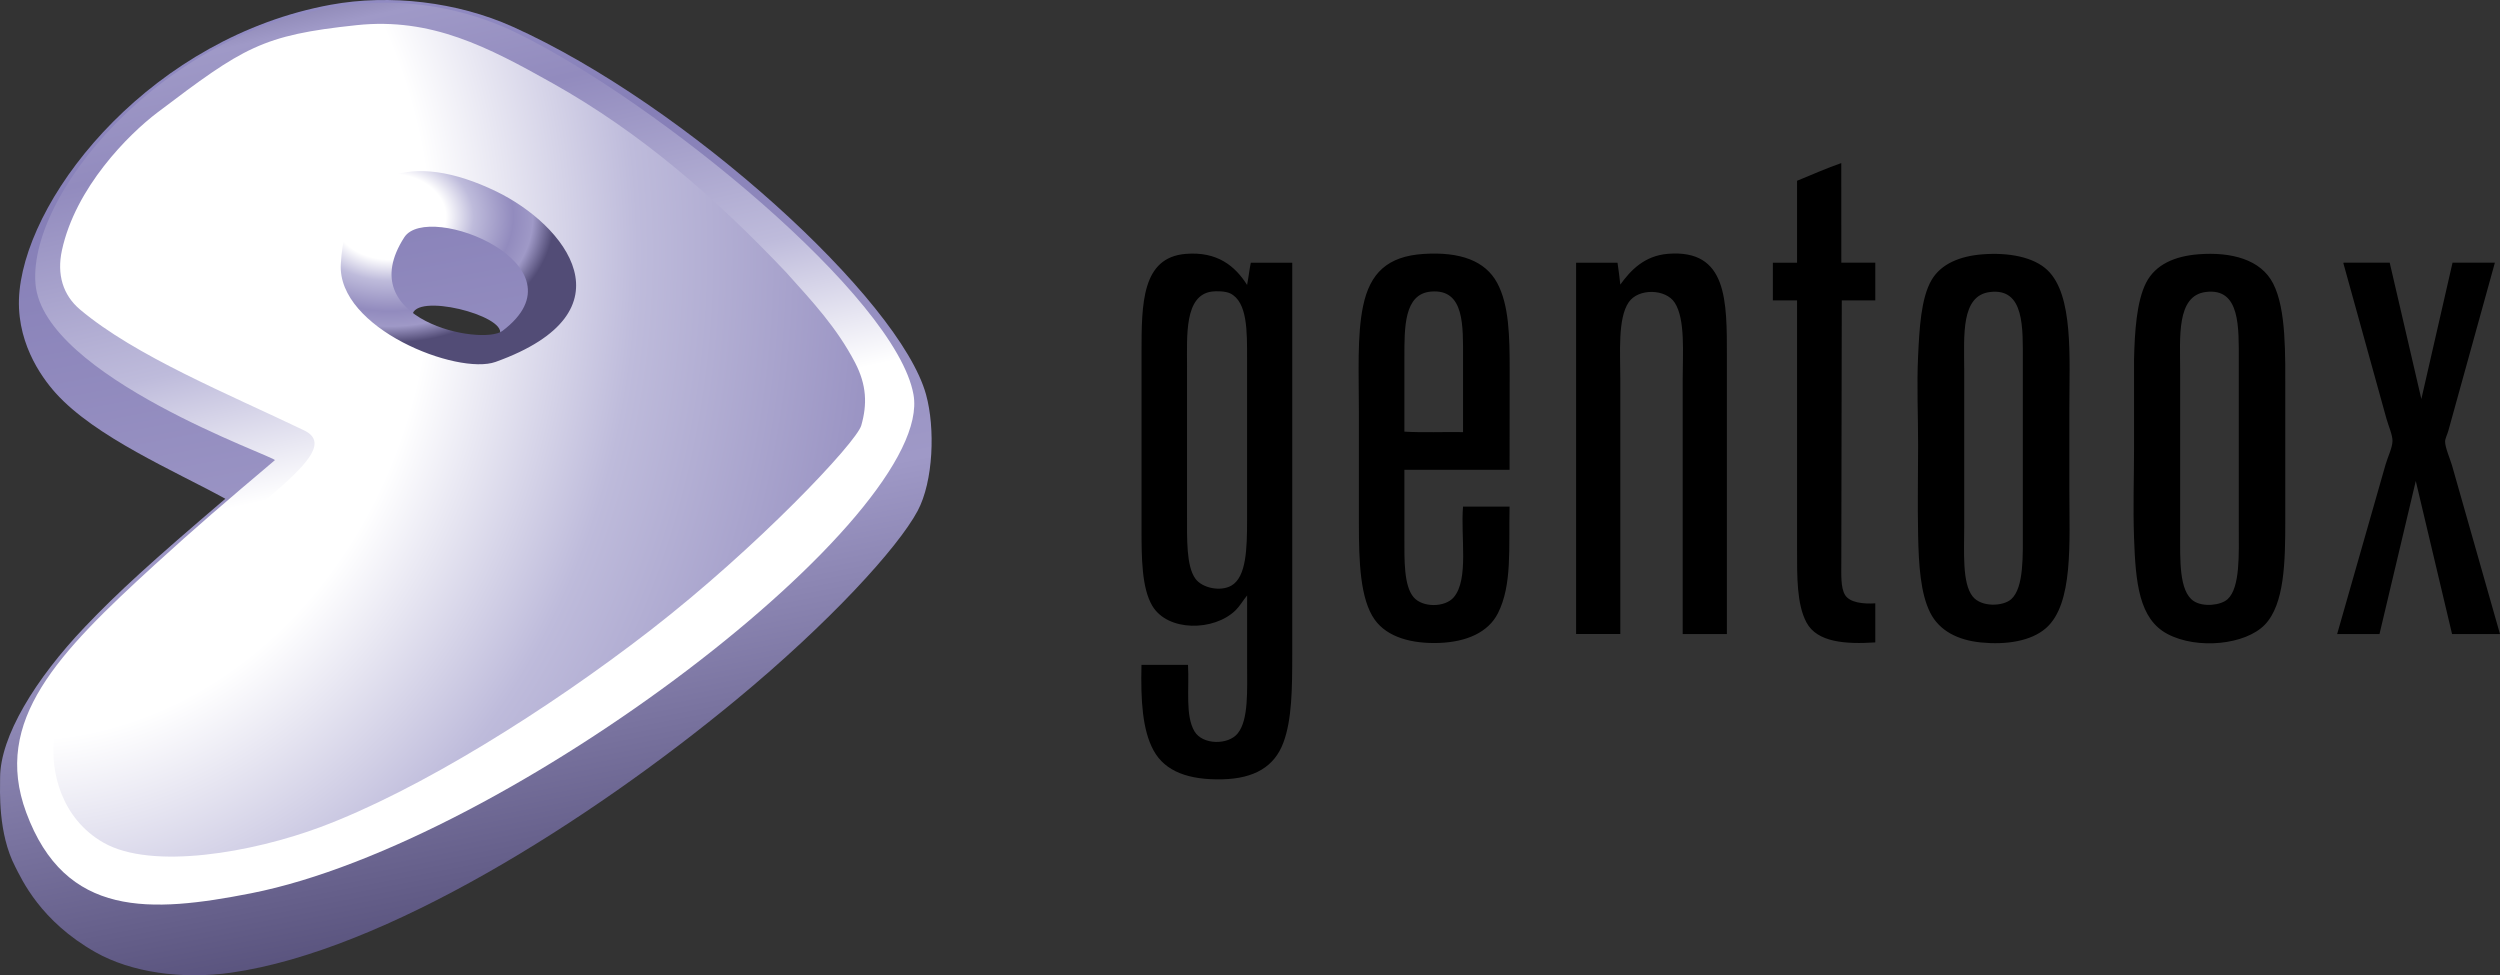 <svg xmlns="http://www.w3.org/2000/svg" width="560.846" height="218.787" fill-rule="evenodd" stroke-linejoin="round" stroke-miterlimit="1.414"><rect width="100%" height="100%" fill="#333333" stroke="none"/><g transform="translate(-20.054 -40.606)"><path d="M433.134 99.534h7.62v8.457h-7.517l-.104 58.566c0 2.94-.167 5.87.836 7.518 1.055 1.734 4.12 2.06 6.785 1.88v8.768c-6.58.42-13.056.04-15.45-4.5-2.175-4.1-2.1-10.202-2.1-16.496V108h-5.428v-8.457h5.428V81.16c3.24-1.32 6.785-2.9 9.918-3.968zm-146.784 23.28v33c0 5.72-.184 11.772 1.88 14.617 1.527 2.103 5.6 2.944 8.04 1.565 3.394-1.9 3.55-8.37 3.55-14.617v-36.434c0-5.936.115-12.57-3.76-14.512-1.06-.53-3.178-.556-4.175-.415-6.132.86-5.533 9.838-5.533 16.806m13.467-18.27c.322-1.626.507-3.4.836-5h9.3v87.694c0 7.8-.058 14.763-1.984 19.942-2 5.407-6.517 8.074-13.676 8.246-7.47.18-12.84-1.693-15.45-6.472-2.5-4.596-2.9-11.123-2.714-19.2h10.44c.3 5.488-.647 11.396 1.462 14.93 1.807 3.03 7.566 3.108 9.708.416 2.448-3.074 2.088-9.592 2.088-15.66v-15.26c-.98 1.2-1.603 2.357-2.6 3.34-4.817 4.703-15.23 4.84-18.687-1.044-2.355-4-2.4-10.682-2.4-17.33v-39.462c0-11.007.072-21.328 9.918-22.133 7.047-.576 11.073 2.693 13.78 6.993m48.428 16.6c0-7.34.416-15.8-7.203-15.135-6.05.533-5.95 8.058-5.95 14.822v16.6c4.176.243 8.804.034 13.154.104zm10.44 24.848h-23.594v15.346c0 4.836-.143 10.687 2.087 13.26 2.037 2.347 7.034 2.277 8.98 0 3.45-4.04 1.512-13.62 2.088-20.358h10.44c-.217 9.403.608 17.507-2.6 23.908-2.202 4.38-7.154 6.456-13.154 6.682-6.137.23-11.678-1.256-14.5-5.22-3.297-4.613-3.55-13.2-3.55-21.402v-24.953c0-8.96-.43-17.435.94-24 1.543-7.4 5.482-11.175 13.572-11.693 8.245-.527 13.826 1.56 16.494 6.472 2.704 4.978 2.82 12.08 2.82 19.627zm48.754 36.853h-9.918v-57.106c0-5.984.62-13.488-1.775-17.227-2.008-3.137-8.162-3.3-10.335-.104-2.48 3.637-1.88 11.303-1.88 17.226v57.2h-9.918v-83.3h9.292c.245 1.6.44 3.25.626 4.906 2.324-3.22 5.4-6.46 10.65-6.9 13.435-1.097 13.26 10.566 13.26 23.176zm53.243-59.612v35.287c0 5.94-.492 12.86 1.88 15.87 1.958 2.48 6.857 2.25 8.665.625 2.906-2.6 2.6-9.946 2.6-15.973v-37.164c0-7.626.47-16.766-7.412-15.765-6.494.823-5.742 9.77-5.742 17.12m4.07-25.578c5.93-.464 11.53.596 14.616 3.55 5.873 5.62 4.907 19.476 4.907 31.217v18.06c.001 11.84.934 25.58-5.22 31.006-3.385 2.985-9.033 3.795-14.615 3.236-5.188-.518-9.336-2.62-11.38-6.68-2.17-4.315-2.58-10.632-2.715-17.436-.143-7.27 0-13.285 0-20.043 0-7.247-.316-13.472 0-20.15.285-6.006.634-12.946 3.03-17.017 2.14-3.64 6.406-5.354 11.378-5.743m44.38 26.1v36.434c0 5.998-.274 13.044 3.027 15.242 2.127 1.417 6.105.972 7.62-.417 2.85-2.6 2.506-10.157 2.506-16.077V121.77c-.001-7.677.4-16.654-7.412-15.66-6.623.84-5.742 10.235-5.742 17.643m4.07-26.1c7.415-.58 14.047 1.16 16.8 6.578 2.97 5.83 2.714 15.85 2.714 25.264v27.873c.001 9.2-.147 18.77-4.593 23.387-4.34 4.503-15.133 5.618-21.82 2.088-6.4-3.375-7.168-11.5-7.517-21.6-.244-7.055 0-13.255 0-19.94V121.25c.146-6.14.558-13.015 2.714-17.227 2.097-4.095 6.452-5.958 11.692-6.368m32.618 1.88h10.334l7.1 30.588 6.995-30.588h9.5l-10.44 37.7c-.242.86-.72 1.77-.73 2.4-.028 1.307 1.18 4.08 1.566 5.43l10.752 37.793h-10.752l-8.143-34.348-8.144 34.348h-9.5l10.856-38c.505-1.753 1.545-3.822 1.567-5.325.017-1.353-.913-3.403-1.358-5l-9.604-34.66c.02-.18-.178-.27 0-.313"/><path d="M20.077 215.07c.024-9.23 7.87-22.116 19.02-33.822 7.45-7.824 15.016-14.69 31.51-28.755-11.4-6.26-29.154-13.813-38.058-23.705-3.294-3.66-9.266-11.953-8.107-23.032 2.36-22.58 30.23-56.848 69.846-64.092 13.18-2.41 28.315-.67 40.77 4.93 39.075 17.567 86.863 61.21 92.743 82.522 2.07 7.5 1.67 19.457-1.896 26.12-4.422 8.26-19.73 25.033-40.673 42.342-32.862 27.16-78.91 56.32-113.295 61.23-11.11 1.585-22.462-.07-30.427-4.563-12.464-7.033-16.6-16.422-18.055-19.236-3.867-7.484-3.387-16.964-3.38-19.937zm92.485-103.696c.424-5.233 20.945-.023 19.648 4.12-1.368 4.372-20.135 1.883-19.648-4.12z" fill="url(#A)"/><path d="M81.713 143.846c-10.8 9.118-17.98 15.265-26.98 23.492-21.677 19.812-36.405 34.893-28.812 55.508C34.68 246.626 53.882 245.42 76.4 241c58.04-11.447 153.446-84.794 148.583-111.885-3.935-21.922-57.237-65.504-88.796-81.013-9.86-4.845-21.222-7.35-32.62-6.814-43.396 2.048-77.285 41.557-75.554 62.964 1.684 20.827 54.32 38.973 53.7 39.594zM75.2 71.142C62.14 85.67 70.5 113.778 92.144 129.1c25.34 17.927 66.372 21.173 74.538 7.347 15.23-25.787-1.4-53.055-26.223-65.218-24.53-12.02-57.12-9.142-65.26-.086z" fill="url(#B)"/><path d="M119.73 128.49c18.33 2.548 34.133-4.793 36.604-22.895 1.882-13.79-19.222-28.855-31.9-32.33-10.595-2.902-33.598.83-35.15 20.87-1.612 20.832 19.765 32.87 30.455 34.356zm-8.978-34.647c-12.047 18.664 17.493 24.402 22.015 20.998 19.498-14.674-16.707-29.22-22.015-20.998z" fill="url(#C)"/><path d="M100.07 46.247c-21.31 2.246-25.392 4.988-44.698 19.595-6.47 4.895-18.38 16.807-21.43 30.938-1.163 5.382.21 10.028 4.087 13.286 12.41 10.435 33.184 18.9 50.226 27.083 4.99 2.397 1.686 6.743-6.363 13.712-20.312 17.584-47.773 38.99-49.7 55.3-.904 7.686 1.727 18.13 11.056 23.475 10.898 6.243 33.52 2.168 48.626-3.457 22.074-8.22 51.07-26.36 74.1-44.193 23.938-18.544 46.196-42.096 47.297-45.938 1.352-4.717 1.217-9.074-1.392-14.083-4.097-7.866-9.575-13.712-15.457-20.254-15.782-16.638-32.48-31.257-52.457-42.46-14.427-8.09-27.12-14.77-43.895-13.003zm31.304 37.3c15.396 7.444 31.206 26.995-.137 38.248-8.523 3.06-35.554-7.515-34.726-21.946 1.206-21.32 16.064-25.4 34.863-16.302z" fill="url(#D)"/></g><defs><linearGradient id="A" x1="-12.766" y1="-459.807" x2="124.554" y2="259.394" gradientUnits="userSpaceOnUse"><stop offset="0%" stop-color="#fff"/><stop offset="34%" stop-color="#fff"/><stop offset="51%" stop-color="#bebdf3"/><stop offset="75%" stop-color="#867fb7"/><stop offset="87%" stop-color="#9f99c7"/><stop offset="100%" stop-color="#524c76"/></linearGradient><linearGradient id="B" x1="156.163" y1="202.263" x2="114.685" y2="16.286" gradientUnits="userSpaceOnUse"><stop offset="0%" stop-color="#fff"/><stop offset="34%" stop-color="#fff"/><stop offset="51%" stop-color="#bebbdb"/><stop offset="75%" stop-color="#928bbe"/><stop offset="87%" stop-color="#9f99c7"/><stop offset="100%" stop-color="#524c76"/></linearGradient><radialGradient id="C" cx="0" cy="0" r="1" gradientUnits="userSpaceOnUse" gradientTransform="matrix(36.913,0,0,28.293,107.505,89.201)"><stop offset="0%" stop-color="#fff"/><stop offset="34%" stop-color="#fff"/><stop offset="51%" stop-color="#bebbdb"/><stop offset="75%" stop-color="#928bbe"/><stop offset="87%" stop-color="#9f99c7"/><stop offset="100%" stop-color="#524c76"/></radialGradient><radialGradient id="D" cx="0" cy="0" r="1" gradientUnits="userSpaceOnUse" gradientTransform="matrix(-5.06,321.086,-273.845,-4.312,23.522,98.255)"><stop offset="0%" stop-color="#fff"/><stop offset="34%" stop-color="#fff"/><stop offset="51%" stop-color="#bebbdb"/><stop offset="75%" stop-color="#928bbe"/><stop offset="87%" stop-color="#9f99c7"/><stop offset="100%" stop-color="#524c76"/></radialGradient></defs></svg>